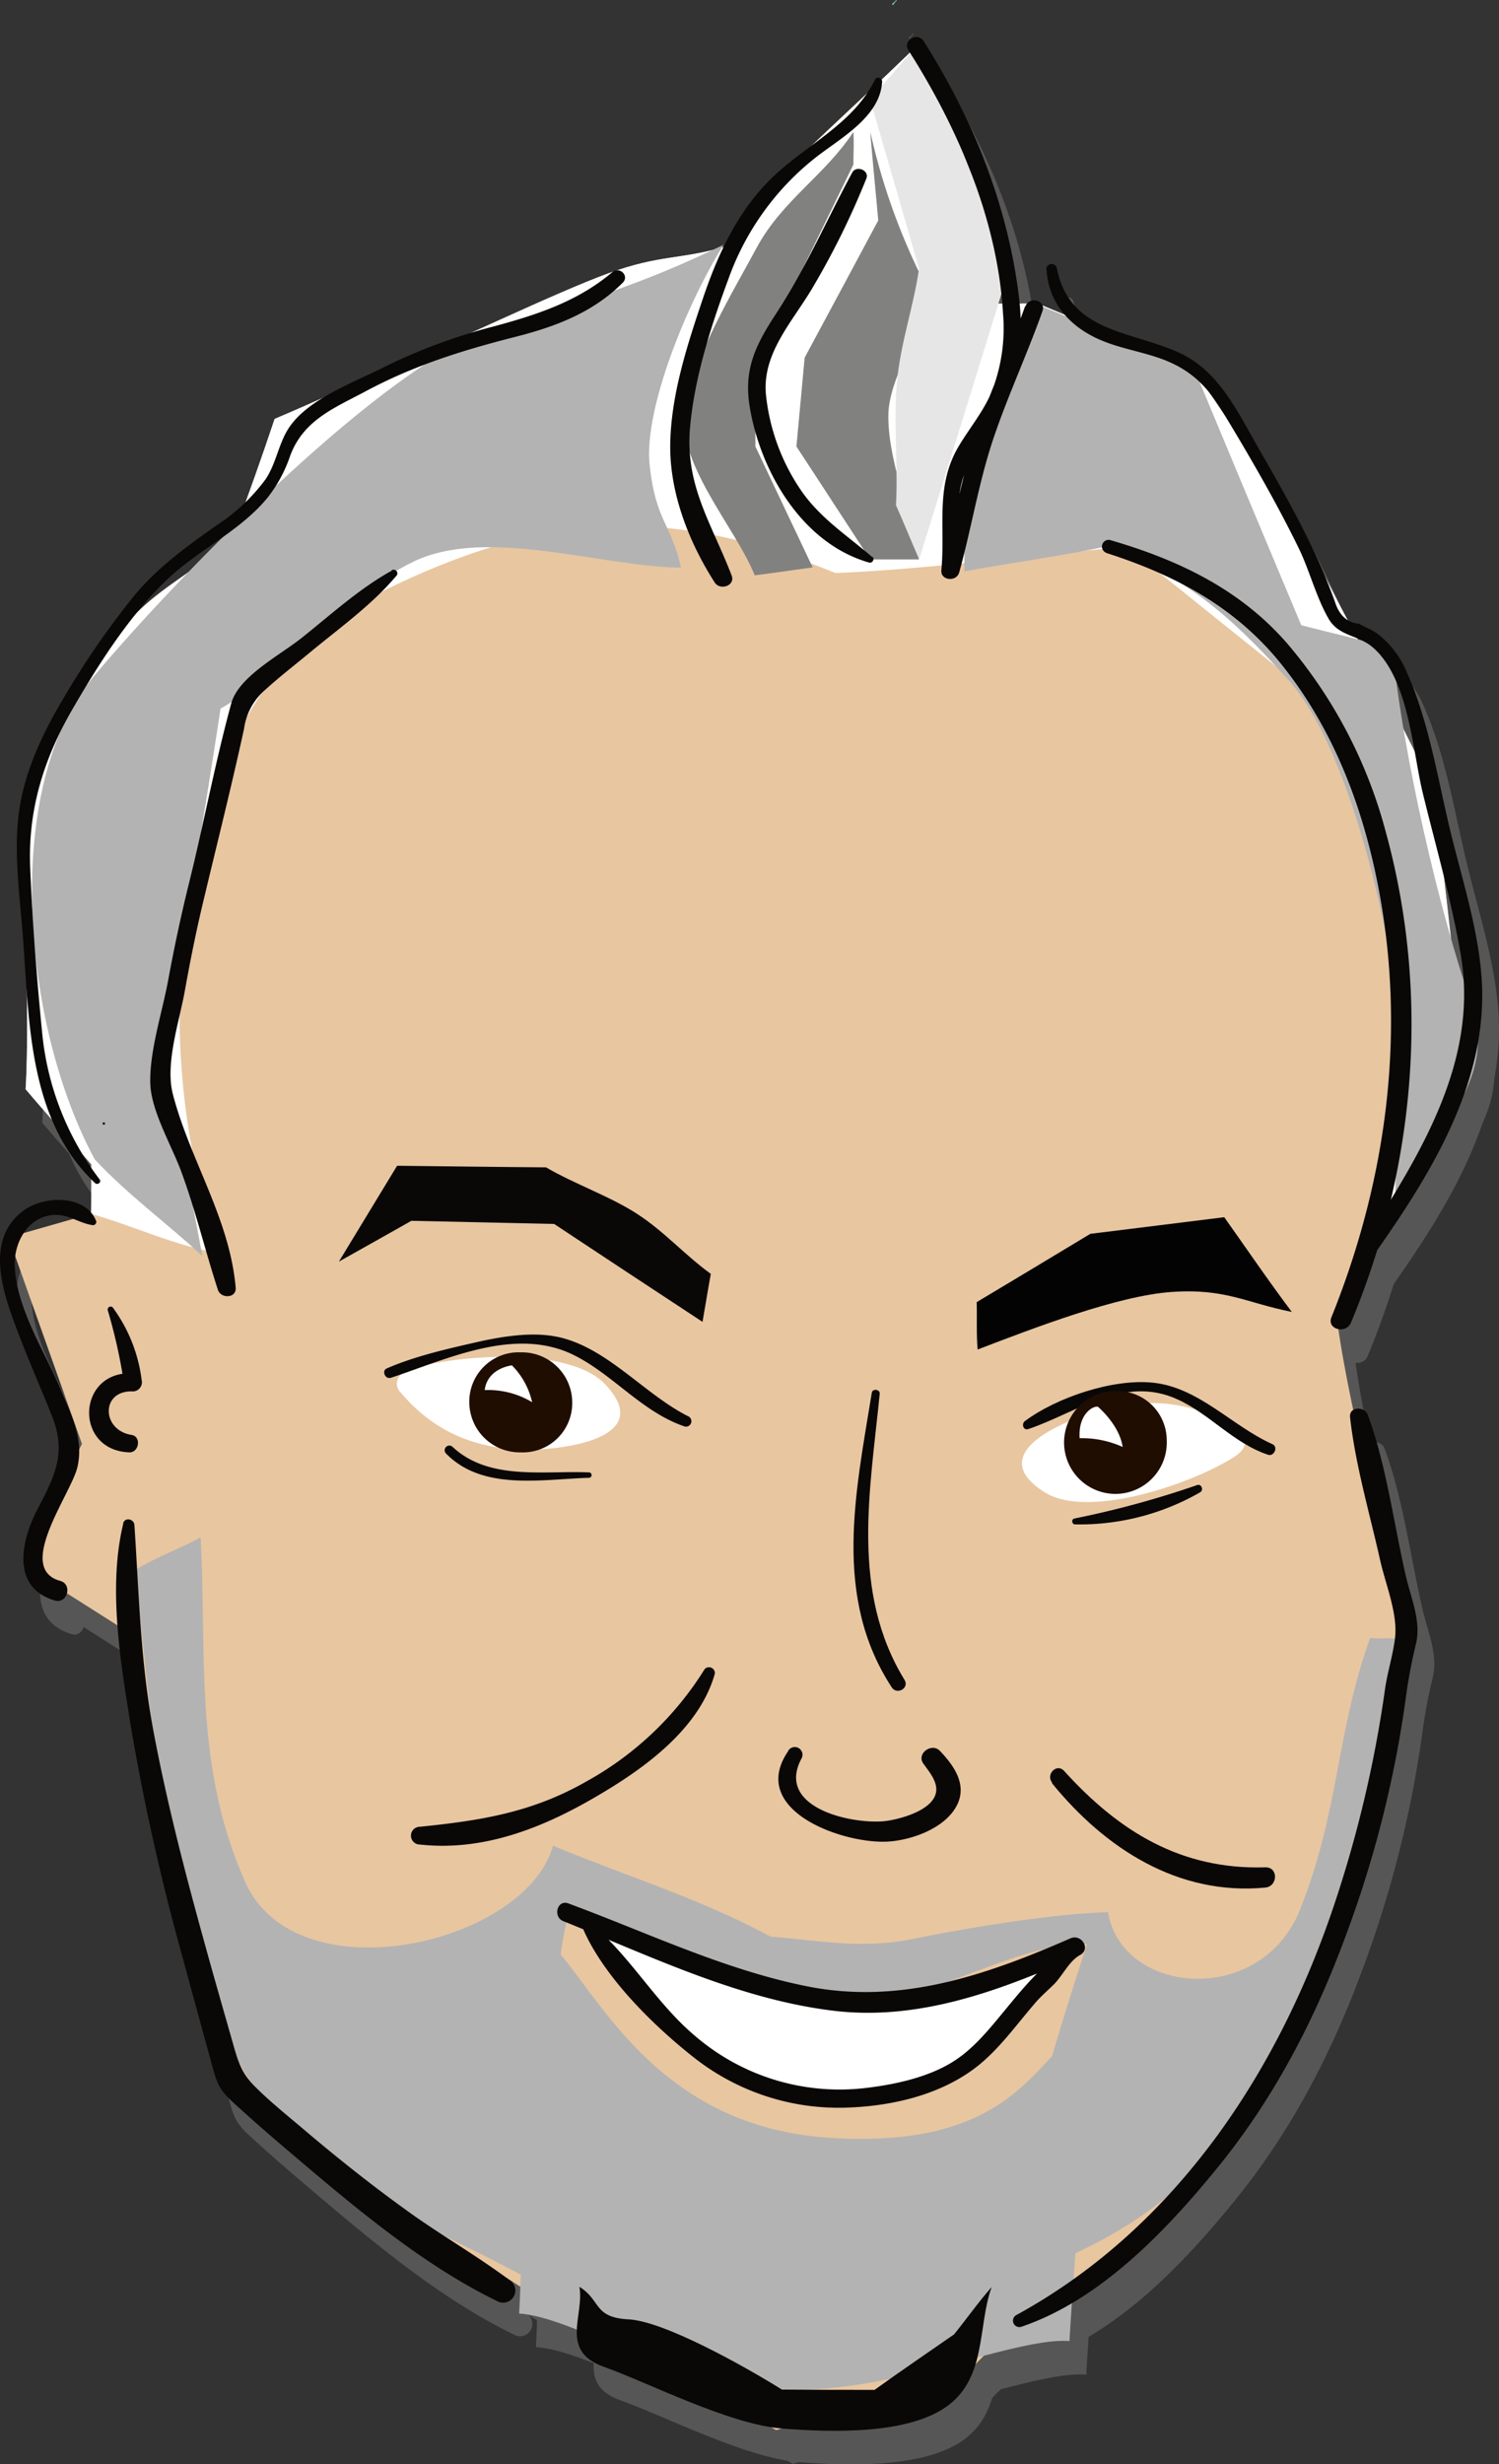 <svg xmlns="http://www.w3.org/2000/svg" viewBox="0 0 253.36 416.27"><rect x="0" y="0" width="253.36" height="416.27" fill="#333333" stroke="none"/><defs><style>.cls-1{isolation:isolate;}.cls-2{mix-blend-mode:multiply;}.cls-3{fill:#575656;}.cls-4{fill:#e8c6a0;}.cls-5{fill:#fff;}.cls-6{fill:#b3b3b3;}.cls-7{fill:#818180;}.cls-8{fill:#e7e6e6;}.cls-9{fill:#8ccecf;}.cls-10{fill:#0a0707;}.cls-11{fill:#200d01;}.cls-12{fill:#030304;}</style></defs><title>Element 10</title><g class="cls-1"><g id="Ebene_2" data-name="Ebene 2"><g id="Rafa"><g class="cls-2"><path class="cls-3" d="M18.27,202.6q0,4.16,0,8.33l-14,4q6.23,17.44,12.41,34.88c-3.33,6.9-6.56,13.86-9.85,20.77C9.51,272.26,11,273.09,14,275s7.63,4.86,10.92,6.91c5.76,26.56,10.82,52.26,17.77,79,18.56,12,48.34,31.64,64.1,41.58s14.63,6.34,27.22,13.95c9.35-2.86,19.89-4.75,29.71-7.05,3.71-3.92,6.89-6.84,10.91-11.4,23.88-10.26,47.1-40.74,53.47-61.5S240.88,300,239,282.36s-7.67-35.42-10.1-53.39c7.12-14.11,14.5-28.28,21.73-42.4-1.82-15.83-3.6-31.54-5.41-47.44-4.44-8.38-9.48-19-13.72-26.88S225.59,100.48,221,92.89s-11.34-16.72-16.47-24.72l-19-7.94c-4.39-1.85-3.93-1.63-7.41-3.09-2,.09-4.42,0-6.59.06-4.31-14.8-8.35-29.8-12.81-44.48-6.72,6.73-18.62,17.37-24.14,23.15s-4.84,6.9-9,11.64c-7.59,2.29-11.12,1.34-20,4.59S78.36,64.21,69.42,67.92s-12.36,5.45-20.17,8.74c-2.1,6.32-4.5,13-6.78,19.23-6.22,7-13.54,9-19.53,17S9.16,129.52,7.76,142.24s.25,33.49-.6,47.66C11,194.39,14.55,198.32,18.27,202.6Z" transform="translate(0 -0.24)"/><path class="cls-3" d="M72.73,237c-1.58.46-2.7,1.12-2.81,2.58a2.15,2.15,0,0,0,.67,1.58c5.31,6.25,11.86,9.25,20.17,9.6,5.81.25,23.53-1.47,14.27-11.11C99.17,233.56,81.19,234.6,72.73,237Z" transform="translate(0 -0.24)"/><path class="cls-3" d="M211.15,252.2c1.4-.86,2.34-1.79,2.08-3.24a2.07,2.07,0,0,0-1-1.34c-6.72-4.58-13.85-5.71-21.9-3.86-5.62,1.29-22.22,7.19-10.88,14.25C186.58,262.47,203.67,256.83,211.15,252.2Z" transform="translate(0 -0.24)"/><path class="cls-3" d="M18.27,202.6c0,2.78,0,5.54-.05,8.34,7.52,2.13,13.79,5.32,22.1,6.78-13.69-34.18-8.55-93,22.62-109.6s53-16.91,81.1-5.41c15.52-.64,33-3,49.25-4.44,10.94,8.73,21.72,17.49,32.76,26.18,4.85,11.75,11.69,23.39,13.63,36.23s-.29,31.48-2.36,42.83-6.07,15.6-8.48,25.59c7.21-14.4,14.52-28.33,21.77-42.54-1.82-15.81-3.6-31.53-5.41-47.43-4.44-8.38-9.48-19-13.72-26.88S225.59,100.48,221,92.89s-11.34-16.72-16.47-24.72l-19-7.94c-4.39-1.85-3.93-1.63-7.41-3.09-2,.09-4.42,0-6.59.06-4.31-14.8-8.35-29.8-12.81-44.48-6.72,6.73-18.62,17.37-24.14,23.15s-4.84,6.9-9,11.64c-7.59,2.29-11.12,1.34-20,4.59S78.36,64.21,69.42,67.92s-12.36,5.45-20.17,8.74c-2.1,6.32-4.5,13-6.78,19.23-6.22,7-13.54,9-19.53,17S9.16,129.52,7.76,142.24s.25,33.49-.6,47.66C11,194.39,14.55,198.33,18.27,202.6Z" transform="translate(0 -0.24)"/><path class="cls-3" d="M234.42,282.57c-5.72,15.91-5.21,29.16-11.81,45.8s-30.12,14.6-32.5.55c-9.61.27-24,2.7-32.87,4.5s-15.72.28-24.16-.37c-12-6.48-24.18-10.13-36.77-15.36-4.62,16.63-43.38,25.69-52.06,6.05s-6.42-38-7.51-58.16c-3.49,2-7.41,3.25-11.1,5.59,3,26.26,5.28,63.21,18.68,85,12.2,19.87,29.07,24.42,46.54,34-.12,3.18-.22,5.5-.28,6.55,9.26.55,25.69,12,44.42,12.82,18.57.84,39.44-8.9,48.61-8.17.08-2.18.5-7.9,1-14.85,9.32-4.34,16.9-9.64,26.42-19.88,18.55-19.95,25.55-56,28.3-83.8C237.93,282.42,235.83,282.84,234.42,282.57ZM143.18,367c-27.6-1.74-37.89-21.77-45.56-31a47.71,47.71,0,0,1,1.35-7c14.64,3.47,29.51,12.27,43.74,14.87s30-9.85,43.88-9.67c-1.87,5.62-3.91,12.12-5.94,18.94C174.75,359.56,167.29,368.56,143.18,367Z" transform="translate(0 -0.24)"/><path class="cls-3" d="M37.05,218.09c-6-5.58-12.49-10.24-18.2-16.34-12.38-22.9-15.74-63.08-.21-81.56S68,67.58,85.37,61.94s24.85-7.54,39.75-14.67C119,57,111.64,74.91,112.64,84.42s3.68,10,5.29,17.37c-13.38-.11-32.84-7-45.22-1s-20.7,18-32.59,24.82c-3,19.74-6.36,39-9.48,58.59" transform="translate(0 -0.24)"/><path class="cls-3" d="M178.27,57.39q-6.22,15-12.46,30c0,5,0,10,0,15,8.25-1.5,16.75-2.63,24.84-4.38,12.94,6.35,18.72,10.32,29.92,22.72s18.81,48.29,18.95,63.43-1,14.22-.94,26.49c3.54-11.87,18.11-20.46,12.86-35.36s-11.59-41.88-13.3-59.8c-5.38-1.61-10.26-2.64-15.44-4q-9.09-21.65-18.11-43.34Q191.42,62.78,178.27,57.39Z" transform="translate(0 -0.24)"/><path class="cls-3" d="M130.39,103.09c-3.27-8.19-13.54-19.2-11.75-28.46s7.89-19.13,12.13-27,11.56-12.23,16.3-19.48c.12,1.95,0,3.65.06,5.51L130.51,67.7q0,6.81,0,13.62,4.86,10.22,9.7,20.44C136.9,102.19,133.86,102.71,130.39,103.09Z" transform="translate(0 -0.24)"/><path class="cls-3" d="M149.92,28.15c.4,5.05.91,10,1.36,15q-6.22,11.58-12.47,23.16l-1.38,15q6.23,9.54,12.46,19.08c2.74,0,5.59,0,8.26,0-1.36-7.8-5.28-16.62-5.19-24.4s8.52-17,5-24.52A108.29,108.29,0,0,1,149.92,28.15Z" transform="translate(0 -0.24)"/><path class="cls-3" d="M158.19,13.17q7.6,19.06,15.23,38.11-7.6,24.57-15.22,49.12c-1.32-3.05-2.57-6.07-3.92-9.15.36-6.82-.47-14.33.18-21s2.78-12.46,3.71-18.95c-2.71-9.51-5.53-19.07-8.27-28.6Q154,18,158.19,13.17Z" transform="translate(0 -0.24)"/><path class="cls-3" d="M154.31,6.1a.1.1,0,0,0,0-.19.1.1,0,1,0,0,.19Z" transform="translate(0 -0.24)"/><path class="cls-3" d="M154.27,6a6.76,6.76,0,0,1-.62.58c-.12.1.08.3.18.14a8.11,8.11,0,0,1,.51-.65,0,0,0,0,0-.07-.07Z" transform="translate(0 -0.24)"/><path class="cls-3" d="M150.71,19.4c-3.81,7.7-12,11.06-17.86,17-5.46,5.5-8.72,12.58-11.17,19.83-2.71,8-5.53,16.63-5.57,25.16,0,8.06,3.23,16.21,7.54,22.93.9,1.4,3.51.52,2.85-1.2-3.38-8.8-8-15.33-7-25.31.78-8.3,3.54-16.9,6.44-24.7A45.44,45.44,0,0,1,140.51,32.7c4.18-3.33,11.12-6.93,11.42-13a.66.66,0,0,0-1.22-.33Z" transform="translate(0 -0.24)"/><path class="cls-3" d="M176.08,57.7c-2.55,7.18-5.79,14.1-8.23,21.33-2.52,7.47-3.75,15.27-5.86,22.85l2.95.4c.44-5-.87-10.27.53-15.13,1.17-4.08,4.14-7.16,6.21-10.76,3.7-6.45,4.24-13.87,3.28-21.12-2-15.21-7.83-29.48-16-42.38-1-1.62-3.63-.12-2.59,1.52,8.39,13.18,15.07,28.68,16,44.48a29.61,29.61,0,0,1-1.93,13.25c-1.39,3.31-3.66,6-5.5,9.06-4.11,6.81-2.3,13.57-3,21.08-.16,1.72,2.5,2,2.94.4,2.11-7.58,3.32-15.39,5.86-22.86,2.45-7.21,5.68-14.14,8.23-21.33.65-1.82-2.25-2.6-2.89-.79Z" transform="translate(0 -0.24)"/><path class="cls-3" d="M150.3,100c-4.39-3.78-9-6.68-12.27-11.59A35,35,0,0,1,132.3,72.7c-.73-7.24,4.76-12.68,8.14-18.6a135.87,135.87,0,0,0,8.83-18c.54-1.39-1.7-2.3-2.4-1-4.27,7.9-7.82,16.09-12.75,23.64-3.5,5.35-5.65,9.48-4.55,16,1.83,10.91,8.85,23,20.17,26.23.52.15,1-.57.56-1Z" transform="translate(0 -0.24)"/><path class="cls-3" d="M189.81,99.32c11.63,3.73,21.79,9.1,29.55,18.76s12.57,21,15.39,32.92c6.17,26.1,3.06,52.7-6.9,77.42-.82,2.05,2.47,2.91,3.3.91,10.93-26.19,13.45-55.37,5.91-82.82a80.91,80.91,0,0,0-16.61-31.81c-8-9.23-18.5-14.21-30-17.55a1.13,1.13,0,0,0-.6,2.17Z" transform="translate(0 -0.24)"/><path class="cls-3" d="M69,102.33c-5.42,3-10.18,7.34-15,11.19-3.69,3-10.81,6.59-12.08,11.2-2.74,9.95-4.63,20.22-7.12,30.24q-2.06,8.26-3.57,16.65c-1,5.38-3.16,11.87-3,17.33.15,4.72,3.63,10.5,5.27,15,2.41,6.54,4,13.26,6.16,19.85.51,1.56,3.21,1.41,3-.41-1.08-11.62-7.85-21.59-10.69-32.67-1.32-5.12,1.12-12.28,2.05-17.43s2-10.49,3.25-15.68c2.27-9.51,4.66-19,6.74-28.54a10.59,10.59,0,0,1,3.66-6.65c2.4-2.18,5-4.18,7.5-6.25,4.93-4.08,10.35-7.94,14.51-12.84a.61.61,0,0,0-.74-1Z" transform="translate(0 -0.24)"/><path class="cls-3" d="M20.38,195.9a.2.2,0,0,0,0-.4.2.2,0,0,0,0,.4Z" transform="translate(0 -0.24)"/><path class="cls-3" d="M19.72,205.21a48.59,48.59,0,0,1-9.78-25c-.9-9.13-1.62-18.36-2-27.54-.44-10,2.36-18.84,7.41-27.42,4.43-7.53,9.48-15.45,15.84-21.49,5.27-5,12.3-8.11,16.94-13.8a24.05,24.05,0,0,0,3.79-7.05c2.24-6,7.36-8,12.66-10.84,8.16-4.34,16.38-6.94,25.29-9.2,6.84-1.73,13.2-4.1,18.27-9.18,1.15-1.16-.56-2.8-1.78-1.77-5.92,5-12.82,7.22-20.18,9.2a96.28,96.28,0,0,0-18.74,7c-4.94,2.51-12.2,5.13-15.54,9.81-1.94,2.72-2.27,6.23-4.16,9a31.63,31.63,0,0,1-8.3,7.76c-5.07,3.58-9.82,7-13.84,11.8A136.56,136.56,0,0,0,13.88,123.4c-3.35,5.54-6.3,11.54-7.52,17.94-1.38,7.28-.21,15.11.36,22.43,1.13,14.68.86,31.22,12.23,42,.39.36,1.12-.13.77-.6Z" transform="translate(0 -0.24)"/><path class="cls-3" d="M179.71,51.4c.32,5.28,3.44,9.13,8.08,11.46,3.3,1.65,7,2.22,10.44,3.35,5.35,1.74,8.39,4.5,11.27,9.26,4.52,7.49,9,15.16,12.82,23,1.87,3.84,3,8.26,5.06,11.94,1.77,3.06,5,2.67,7.59,4.95,6,5.34,6.58,17.28,8.35,24.53,2.19,9,4.83,18.09,6.41,27.25,3.15,18.4-7.38,34.58-16.81,49.35-.9,1.41,1.27,2.62,2.2,1.29,9.4-13.35,19-28.68,18.19-45.73-.42-8.55-3.25-17.22-5.27-25.5-2.16-8.82-3.66-18.67-7.39-27a15.93,15.93,0,0,0-5.09-6.66c-.95-.68-2-1-3-1.61q-3-.27-4.08-3.69c-.41-1.14-.85-2.26-1.31-3.38-3.18-7.87-7.36-15.2-11.6-22.54-3.69-6.4-6.75-13.31-13.9-16.39-8.27-3.57-18.16-3.4-20.23-14.16a.91.91,0,0,0-1.77.24Z" transform="translate(0 -0.24)"/><path class="cls-3" d="M136.09,301.68c-7.06,10.11,9.48,15.85,17,15.31,4-.29,9.47-2.26,11.46-6.07,1.84-3.51-.46-6.76-2.85-9.25-1.37-1.42-4,.47-2.79,2.15s2.82,3.56,1.93,5.55c-1.11,2.48-5.64,3.76-8,4.11-5.38.8-19.06-2-14.53-10.49a1.3,1.3,0,0,0-2.24-1.31Z" transform="translate(0 -0.24)"/><path class="cls-3" d="M180.62,307.1c9,11.06,21.34,19.06,36.07,17.66,2.15-.2,2.24-3.49,0-3.42-14.2.43-24.69-6-34-16.28-1.28-1.39-3.19.63-2,2Z" transform="translate(0 -0.24)"/><path class="cls-3" d="M175.52,398.93c13.38-4.57,24.51-16.29,33.21-27,9.46-11.63,16.3-24.77,21.48-38.8a187.64,187.64,0,0,0,10.22-40.35c.41-3.12,1-6.18,1.75-9.25.88-3.79-.87-7.68-1.74-11.42-2.07-9-3.25-18.56-6.42-27.19-.55-1.5-3.22-1.44-3,.41.9,8.08,3.3,16.19,5.08,24.13.89,4,3,9,2.52,13.09-.34,2.88-1.29,5.77-1.7,8.66a203.2,203.2,0,0,1-8.77,37c-9.56,28.21-26.85,54.11-53.45,68.71-1.05.58-.34,2.37.83,2Z" transform="translate(0 -0.24)"/><path class="cls-3" d="M121.93,287.86a54.55,54.55,0,0,1-19.8,18.87c-9.25,5.33-17.91,6.7-28.33,7.76a1.5,1.5,0,0,0,0,3c11,1.2,21.24-3,30.48-8.5,7.8-4.61,16.82-11.22,19.38-20.4a1,1,0,0,0-1.73-.73Z" transform="translate(0 -0.24)"/><path class="cls-3" d="M19.1,212.2c-1.76-4.54-8.79-4.32-12.18-1.87-6.83,4.93-3.56,14-1.17,20.33,1.86,4.92,4,9.72,5.93,14.62,2.43,6.18.36,10.06-2.52,15.59-2.8,5.37-4.48,13.19,2.93,15.4,2.12.63,3.05-2.74.91-3.32-7.67-2.11,1.87-14.72,2.91-19.19C17,249,15,245,13.11,240.65c-2.71-6.38-7.58-13.89-7.79-21-.12-4.07,2.42-8.42,6.86-8.51,2.36,0,4.12,1.45,6.37,1.74a.57.57,0,0,0,.55-.71Z" transform="translate(0 -0.24)"/><path class="cls-3" d="M21.06,227.26a93.39,93.39,0,0,1,2.78,12.57l1.47-1.93c-9.46-.54-10.07,13-.63,13.34,1.65.07,2.09-2.68.4-2.94-5.13-.81-5.24-7.61.23-7.35A1.55,1.55,0,0,0,26.78,239,26.2,26.2,0,0,0,22,226.87c-.32-.44-1.09-.19-.92.39Z" transform="translate(0 -0.24)"/><path class="cls-3" d="M23.68,263.26C21,274.13,23.25,286.88,25,297.75a388.55,388.55,0,0,0,8.82,39.3c1.54,5.73,3.13,11.45,4.7,17.17.91,3.32,1.12,4.46,3.66,6.78q4.36,4,8.88,7.82c10.9,9.25,22.88,19.52,35.81,25.78A2.06,2.06,0,0,0,88.94,391c-5.56-4.17-11.68-7.64-17.33-11.73-6-4.32-11.76-8.9-17.38-13.67-2.76-2.34-5.64-4.65-8.21-7.21-2.38-2.37-2.9-4.23-3.81-7.42-1.57-5.53-3.16-11.06-4.7-16.6-3.29-11.91-6.42-23.91-8.71-36.07-2.2-11.68-2.44-23-3.21-34.82-.07-1-1.64-1.38-1.91-.26Z" transform="translate(0 -0.24)"/><path class="cls-3" d="M102.29,331.64c7.12,9.37,16.51,21.48,27.44,25.87s21,3.53,31.93-.45c8.06-2.95,14-14,18.13-17.05,1.94-1.4,2.65-4.55,4.78-5.27-13.27,5.9-27.07,11.3-42.27,8.94s-29.52-9.28-43.82-14.76" transform="translate(0 -0.24)"/><path class="cls-3" d="M101.53,332.08c3.61,7.94,11.62,15.86,18.35,21.2a39.55,39.55,0,0,0,25.82,8.66c8.48-.25,17.64-2.47,23.94-8.38,3-2.78,5.36-6.05,8-9.11,1-1.21,2.17-2.2,3.29-3.3,1.52-1.5,2.6-3.95,4.46-5s.23-3.64-1.64-2.81c-14.26,6.25-28.77,11.23-44.5,8.1-14-2.79-27-9.07-40.35-14-1.91-.71-2.68,2.29-.83,3,14.77,5.92,29.62,13.18,45.6,15.12,14.69,1.78,28.55-3.53,41.72-9.4l-1.64-2.81c-2.44,1.39-3.76,4.06-5.71,6s-3.86,4.32-5.72,6.57c-2.4,2.91-4.93,6-8.12,8.07-4.31,2.81-10.16,4.06-15.19,4.64a37.43,37.43,0,0,1-28.82-8.92c-6.52-5.52-10.81-13.32-17.28-18.7a.88.88,0,0,0-1.38,1.06Z" transform="translate(0 -0.24)"/><path class="cls-3" d="M150.18,241.17c-2.74,16.93-6.62,34.48,3.39,49.78.87,1.33,3,.12,2.15-1.26-9.13-14.9-5.82-31.94-4.19-48.34.07-.76-1.22-.94-1.35-.18Z" transform="translate(0 -0.24)"/><path class="cls-3" d="M68.8,238.67c9.57-3.15,21.24-8.87,31.24-3.73,6.55,3.36,11.38,9.53,18.49,11.94a.92.92,0,0,0,.71-1.67c-7.7-3.8-14.25-12.24-23-13.62-4.08-.65-8.71.11-12.72,1-5.07,1.16-10.6,2.4-15.36,4.48-.89.39-.26,1.87.66,1.57Z" transform="translate(0 -0.24)"/><path class="cls-3" d="M78.17,251.38c6.19,6.41,16.13,4.4,24.26,4.16a.46.46,0,0,0,0-.91c-7.77-.33-17,1.44-23.15-4.36a.79.79,0,0,0-1.11,1.11Z" transform="translate(0 -0.24)"/><path class="cls-3" d="M176.63,247.31c8.2-2.76,16.14-9.19,25.27-5,5.5,2.52,9.43,7.4,15.27,9.34,1,.34,1.76-1.32.75-1.78-6.83-3.06-12.43-9.56-20.15-10.39-6.77-.73-16.28,2.45-21.71,6.48-.61.46-.29,1.64.57,1.35Z" transform="translate(0 -0.24)"/><path class="cls-3" d="M184.56,263.41A40.94,40.94,0,0,0,205.69,258c.64-.37.21-1.48-.52-1.22a161.88,161.88,0,0,1-20.75,5.65c-.57.12-.42,1,.14,1Z" transform="translate(0 -0.24)"/><path class="cls-3" d="M200,249.16a8.68,8.68,0,1,1-8.76-8.26A8.32,8.32,0,0,1,200,249.16Z" transform="translate(0 -0.24)"/><path class="cls-3" d="M100.76,392.2c.88,4.8-3.41,10.82,4.08,13.49s21.22,9.73,30.09,10.44,21.62,1,28.15-3.9,5-13.53,7.37-20c-2.29,2.6-4.23,5.36-6.37,8-4.48,3.1-9,6.18-13.42,9.37-5.26,0-10.21,0-15.66-.05-6.26-3.91-19.9-11.55-25.91-11.86S104.46,394.47,100.76,392.2Z" transform="translate(0 -0.24)"/><path class="cls-3" d="M99.55,242.87a8.32,8.32,0,0,1-8.7,8.37,8.51,8.51,0,0,1-8.69-8.54,8.31,8.31,0,0,1,8.71-8.35A8.49,8.49,0,0,1,99.55,242.87Z" transform="translate(0 -0.24)"/><path class="cls-3" d="M121.58,229.2c.47-2.71.9-5.38,1.4-8.11-4.41-3.18-7.83-7.14-12.47-10.14s-10.51-5-15.38-7.85c-8.43-.06-16.78-.18-25.17-.27q-4.9,8.1-9.84,16.19l12.24-6.89,24.13.53Q109,221,121.58,229.2Z" transform="translate(0 -0.24)"/><path class="cls-3" d="M168.07,233.87c-.23-2.59-.09-5.32-.15-8q9.62-5.76,19.2-11.54c7.55-.92,15.09-1.88,22.63-2.81,3.8,5.33,7.44,10.7,11.42,15.95-7.77-1.55-11.18-4-20.32-3.37S177.55,230.24,168.07,233.87Z" transform="translate(0 -0.24)"/><path class="cls-3" d="M84.75,240.72c.5-3.76,4.61-4.17,4.61-4.17a12.8,12.8,0,0,1,3.42,6.22A14.5,14.5,0,0,0,84.75,240.72Z" transform="translate(0 -0.24)"/><path class="cls-3" d="M185.31,248.85c-.29-4.55,2.88-5.72,3.19-5.22,0,0,3.54,3,4.08,6.7A16.8,16.8,0,0,0,185.31,248.85Z" transform="translate(0 -0.24)"/></g><path class="cls-4" d="M15.44,196.93c0,2.77,0,5.56,0,8.33l-14,4q6.21,17.43,12.41,34.87C10.48,251,7.26,258,4,264.91c2.71,1.68,4.16,2.51,7.17,4.39s7.64,4.86,10.93,6.91c5.75,26.56,10.81,52.26,17.77,79,18.55,12,48.33,31.64,64.1,41.58s14.63,6.34,27.22,13.95c9.34-2.86,19.88-4.75,29.71-7.05,3.7-3.92,6.88-6.84,10.9-11.4,23.89-10.26,47.1-40.74,53.48-61.5s12.8-36.46,10.91-54.12S228.47,241.27,226,223.3c7.13-14.11,14.51-28.28,21.74-42.4-1.82-15.83-3.6-31.54-5.42-47.44-4.44-8.38-9.48-19.05-13.72-26.88s-5.89-11.77-10.45-19.36S206.86,70.5,201.72,62.5l-19-7.94c-4.4-1.85-3.94-1.63-7.41-3.09-2,.09-4.43,0-6.6.06-4.31-14.8-8.34-29.8-12.81-44.48-6.71,6.73-18.61,17.37-24.13,23.15s-4.85,6.9-9,11.64c-7.58,2.29-11.11,1.34-20,4.59S75.52,58.54,66.58,62.25,54.23,67.7,46.42,71c-2.1,6.32-4.5,13-6.79,19.23-6.21,7-13.54,9-19.53,17S6.33,123.85,4.92,136.57s.26,33.5-.59,47.66C8.13,188.73,11.72,192.66,15.44,196.93Z" transform="translate(0 -0.24)"/><path class="cls-5" d="M69.9,231.34c-1.58.46-2.71,1.12-2.82,2.58a2.15,2.15,0,0,0,.67,1.58c5.32,6.25,11.86,9.25,20.18,9.6,5.81.25,23.53-1.47,14.27-11.11C96.34,227.89,78.36,228.93,69.9,231.34Z" transform="translate(0 -0.24)"/><path class="cls-5" d="M208.31,246.53c1.4-.86,2.35-1.79,2.08-3.24a2.09,2.09,0,0,0-1-1.34c-6.72-4.58-13.86-5.71-21.9-3.86-5.62,1.3-22.22,7.19-10.88,14.25C183.75,256.8,200.83,251.16,208.31,246.53Z" transform="translate(0 -0.24)"/><path class="cls-5" d="M15.44,196.93c0,2.78,0,5.54-.06,8.35,7.52,2.13,13.8,5.31,22.11,6.77-13.7-34.18-8.55-93,22.62-109.59s53-16.92,81.1-5.42c15.51-.64,33-3,49.24-4.44,11,8.73,21.72,17.49,32.76,26.18,4.85,11.75,11.7,23.39,13.64,36.23s-.29,31.48-2.37,42.83-6.06,15.6-8.47,25.59c7.2-14.4,14.51-28.33,21.77-42.53-1.82-15.82-3.6-31.54-5.42-47.44-4.44-8.38-9.48-19.05-13.72-26.88s-5.89-11.77-10.45-19.36S206.86,70.5,201.72,62.5l-19-7.94c-4.4-1.85-3.94-1.63-7.41-3.09-2,.09-4.43,0-6.6.06-4.31-14.8-8.34-29.8-12.81-44.48-6.71,6.73-18.61,17.37-24.13,23.15s-4.85,6.9-9,11.64c-7.58,2.29-11.11,1.34-20,4.59S75.52,58.54,66.58,62.25,54.23,67.7,46.42,71c-2.1,6.32-4.5,13-6.79,19.23-6.21,7-13.54,9-19.53,17S6.33,123.85,4.92,136.57s.26,33.5-.59,47.66C8.13,188.72,11.72,192.66,15.44,196.93Z" transform="translate(0 -0.24)"/><path class="cls-6" d="M231.59,276.9c-5.73,15.91-5.21,29.16-11.81,45.81s-30.13,14.59-32.51.54c-9.61.27-24,2.7-32.86,4.5s-15.73.28-24.17-.37c-12-6.48-24.17-10.13-36.77-15.36-4.62,16.64-43.38,25.69-52.06,6.05s-6.42-38-7.5-58.16c-3.49,2-7.42,3.25-11.1,5.59,3,26.26,5.28,63.21,18.67,85,12.21,19.87,29.08,24.42,46.54,34-.11,3.18-.21,5.5-.28,6.55,9.26.55,25.69,12,44.42,12.82,18.57.84,39.44-8.9,48.61-8.17.09-2.18.51-7.9,1-14.85,9.32-4.34,16.89-9.64,26.42-19.88,18.55-19.94,25.54-56,28.3-83.8C235.1,276.75,233,277.18,231.59,276.9Zm-91.25,84.47c-27.6-1.74-37.89-21.77-45.56-30.95a46.36,46.36,0,0,1,1.36-7c14.64,3.47,29.51,12.27,43.73,14.88s30.06-9.86,43.88-9.68c-1.86,5.62-3.9,12.12-5.94,18.94C171.92,353.89,164.46,362.89,140.34,361.37Z" transform="translate(0 -0.24)"/><path class="cls-6" d="M34.21,212.42c-6-5.58-12.49-10.23-18.2-16.34C3.64,173.18.28,133,15.81,114.53S65.18,61.91,82.53,56.27s24.86-7.54,39.76-14.67c-6.09,9.74-13.49,27.65-12.49,37.15s3.68,10,5.3,17.37c-13.38-.11-32.84-7-45.23-1s-20.69,18-32.59,24.82c-3,19.74-6.35,39-9.47,58.59" transform="translate(0 -0.24)"/><path class="cls-6" d="M175.43,51.72,163,81.75c0,5,0,10,0,15,8.25-1.5,16.76-2.63,24.84-4.38,13,6.35,18.73,10.32,29.92,22.72s18.81,48.29,19,63.43-1,14.22-.95,26.49c3.55-11.87,18.11-20.46,12.86-35.36s-11.59-41.88-13.29-59.8c-5.39-1.61-10.26-2.64-15.44-4q-9.09-21.63-18.12-43.34Q188.59,57.11,175.43,51.72Z" transform="translate(0 -0.24)"/><path class="cls-7" d="M127.56,97.42C124.29,89.23,114,78.22,115.81,69s7.88-19.13,12.13-27,11.56-12.23,16.3-19.48c.12,1.95,0,3.65,0,5.51Q136,45,127.67,62V75.65q4.85,10.21,9.69,20.44C134.06,96.52,131,97,127.56,97.42Z" transform="translate(0 -0.24)"/><path class="cls-7" d="M147.09,22.48c.4,5.05.91,10,1.35,15Q142.23,49.08,136,60.66q-.69,7.5-1.39,15,6.24,9.54,12.46,19.08c2.74,0,5.6,0,8.27,0-1.37-7.8-5.28-16.62-5.19-24.4s8.51-17,5-24.52A108.29,108.29,0,0,1,147.09,22.48Z" transform="translate(0 -0.24)"/><path class="cls-8" d="M155.36,7.5Q163,26.57,170.58,45.61,163,70.18,155.36,94.73c-1.31-3-2.56-6.07-3.92-9.15.37-6.82-.47-14.33.18-21s2.78-12.46,3.71-18.95c-2.71-9.51-5.52-19.07-8.27-28.59Z" transform="translate(0 -0.24)"/><path class="cls-9" d="M151.47.43a.1.1,0,0,0,0-.19.1.1,0,0,0,0,.19Z" transform="translate(0 -0.24)"/><path class="cls-9" d="M151.44.3a8.36,8.36,0,0,1-.62.58c-.13.1.08.3.18.14a8,8,0,0,1,.5-.65s0-.11-.06-.07Z" transform="translate(0 -0.24)"/><path class="cls-10" d="M147.88,13.73c-3.82,7.7-11.95,11.06-17.86,17-5.46,5.5-8.73,12.58-11.18,19.83-2.7,8-5.53,16.63-5.56,25.16,0,8.06,3.22,16.21,7.53,22.93.91,1.4,3.52.52,2.85-1.2-3.38-8.8-8-15.33-7-25.31.78-8.3,3.53-16.89,6.43-24.7A45.6,45.6,0,0,1,137.67,27c4.18-3.33,11.12-6.93,11.43-13a.66.66,0,0,0-1.22-.33Z" transform="translate(0 -0.24)"/><path class="cls-10" d="M173.25,52c-2.55,7.18-5.8,14.1-8.24,21.33-2.52,7.47-3.74,15.27-5.86,22.85l2.95.4c.45-5-.86-10.27.53-15.13,1.17-4.08,4.14-7.16,6.21-10.76,3.7-6.45,4.25-13.87,3.28-21.12-2-15.21-7.82-29.48-16-42.37-1-1.63-3.63-.13-2.59,1.51,8.4,13.18,15.08,28.68,16,44.48a29.33,29.33,0,0,1-1.93,13.25c-1.38,3.31-3.65,6-5.49,9.06-4.11,6.81-2.3,13.57-3,21.08-.15,1.72,2.5,2,3,.4,2.11-7.58,3.32-15.39,5.86-22.86,2.45-7.21,5.68-14.14,8.23-21.33.64-1.82-2.25-2.6-2.89-.79Z" transform="translate(0 -0.24)"/><path class="cls-10" d="M147.46,94.37c-4.38-3.78-9-6.68-12.27-11.59A35,35,0,0,1,129.47,67c-.74-7.24,4.75-12.68,8.13-18.6a134.06,134.06,0,0,0,8.83-18c.55-1.39-1.7-2.3-2.39-1-4.27,7.9-7.82,16.09-12.75,23.64-3.5,5.35-5.66,9.48-4.56,16,1.83,10.91,8.85,23,20.17,26.23.53.15,1-.57.56-1Z" transform="translate(0 -0.24)"/><path class="cls-10" d="M187,93.65c11.62,3.73,21.78,9.1,29.55,18.76s12.56,21,15.39,32.92c6.17,26.1,3.06,52.7-6.9,77.42-.83,2.05,2.47,2.91,3.3.91,10.93-26.19,13.44-55.37,5.9-82.82A81,81,0,0,0,217.62,109c-8-9.23-18.5-14.21-30.05-17.55a1.13,1.13,0,0,0-.59,2.17Z" transform="translate(0 -0.24)"/><path class="cls-10" d="M66.17,96.66c-5.41,3-10.18,7.34-15,11.19-3.69,3-10.81,6.59-12.08,11.2-2.73,10-4.63,20.22-7.11,30.24-1.37,5.51-2.55,11.07-3.58,16.65-1,5.38-3.15,11.87-3,17.33.16,4.72,3.64,10.5,5.28,15,2.41,6.55,4,13.26,6.15,19.85.52,1.56,3.21,1.42,3-.41C38.81,206.05,32.05,196.08,29.2,185c-1.31-5.13,1.13-12.29,2.05-17.44s2-10.49,3.26-15.68c2.27-9.51,4.66-19,6.74-28.54a10.55,10.55,0,0,1,3.66-6.65c2.4-2.18,5-4.18,7.49-6.25,4.93-4.08,10.36-7.94,14.51-12.84a.61.61,0,0,0-.74-1Z" transform="translate(0 -0.24)"/><path class="cls-10" d="M17.55,190.23a.2.2,0,0,0,0-.4.2.2,0,0,0,0,.4Z" transform="translate(0 -0.24)"/><path class="cls-10" d="M16.89,199.54a48.5,48.5,0,0,1-9.78-25c-.9-9.14-1.62-18.37-2-27.55-.45-10.05,2.36-18.84,7.41-27.42C16.92,112,22,104.1,28.32,98.06c5.28-5,12.3-8.11,16.94-13.8a23.6,23.6,0,0,0,3.79-7.05c2.25-6,7.36-8,12.67-10.83C69.88,62,78.1,59.43,87,57.17c6.83-1.73,13.19-4.1,18.26-9.18,1.16-1.16-.55-2.8-1.77-1.77-5.92,5-12.83,7.22-20.18,9.2a95.67,95.67,0,0,0-18.74,7c-4.95,2.5-12.2,5.12-15.54,9.8-1.94,2.72-2.27,6.23-4.16,9A31.67,31.67,0,0,1,36.57,89c-5.06,3.58-9.82,7-13.83,11.8A137.83,137.83,0,0,0,11,117.74c-3.34,5.53-6.3,11.53-7.51,17.93-1.39,7.28-.21,15.11.35,22.43,1.14,14.68.86,31.22,12.24,42,.38.36,1.11-.13.77-.6Z" transform="translate(0 -0.24)"/><path class="cls-10" d="M176.88,45.73c.31,5.28,3.43,9.14,8.08,11.46,3.3,1.65,6.95,2.22,10.43,3.35,5.35,1.74,8.39,4.5,11.27,9.26,4.53,7.49,9,15.16,12.83,23,1.87,3.84,2.94,8.26,5.06,11.94,1.76,3.06,5,2.67,7.59,4.95,6,5.35,6.58,17.28,8.34,24.53,2.2,9,4.84,18.09,6.41,27.25,3.16,18.4-7.37,34.58-16.81,49.35-.89,1.41,1.28,2.62,2.21,1.29,9.4-13.35,19-28.68,18.19-45.73-.43-8.55-3.25-17.22-5.28-25.5-2.15-8.82-3.65-18.67-7.39-27a15.85,15.85,0,0,0-5.09-6.66c-.94-.68-2-1-3-1.61q-3-.27-4.08-3.69c-.41-1.13-.84-2.26-1.3-3.38-3.19-7.86-7.37-15.2-11.6-22.54-3.7-6.4-6.76-13.31-13.9-16.39-8.28-3.57-18.17-3.4-20.23-14.16a.91.91,0,0,0-1.77.24Z" transform="translate(0 -0.24)"/><path class="cls-10" d="M133.25,296c-7,10.11,9.49,15.85,17,15.31,4-.29,9.47-2.26,11.46-6.07,1.83-3.51-.47-6.76-2.86-9.25-1.36-1.42-4,.47-2.79,2.15s2.83,3.56,1.93,5.55c-1.11,2.48-5.63,3.76-8,4.12-5.38.79-19.06-2-14.53-10.5a1.3,1.3,0,0,0-2.25-1.31Z" transform="translate(0 -0.24)"/><path class="cls-10" d="M177.78,301.43c9,11.06,21.34,19.06,36.08,17.66,2.15-.2,2.23-3.49,0-3.42-14.2.43-24.69-6-34-16.28-1.27-1.39-3.18.63-2,2Z" transform="translate(0 -0.24)"/><path class="cls-10" d="M172.69,393.26c13.38-4.57,24.5-16.29,33.21-27,9.45-11.63,16.29-24.77,21.47-38.8a187.08,187.08,0,0,0,10.23-40.35c.41-3.12,1-6.18,1.74-9.25.89-3.79-.87-7.68-1.73-11.42-2.07-9-3.26-18.56-6.42-27.19-.55-1.5-3.22-1.44-3,.41.9,8.08,3.31,16.19,5.08,24.13.89,4,3,9,2.52,13.09-.33,2.88-1.28,5.77-1.69,8.66a204.05,204.05,0,0,1-8.78,37c-9.55,28.21-26.85,54.11-53.44,68.71a1.08,1.08,0,0,0,.83,2Z" transform="translate(0 -0.24)"/><path class="cls-10" d="M119.1,282.19a54.54,54.54,0,0,1-19.8,18.87c-9.26,5.33-17.92,6.7-28.34,7.76a1.5,1.5,0,0,0,0,3c11,1.21,21.25-3,30.48-8.5,7.81-4.61,16.83-11.22,19.39-20.4a1,1,0,0,0-1.73-.73Z" transform="translate(0 -0.24)"/><path class="cls-10" d="M16.26,206.53c-1.75-4.54-8.78-4.32-12.18-1.87-6.82,4.93-3.56,14-1.16,20.33,1.85,4.93,4,9.72,5.93,14.62,2.42,6.18.36,10.06-2.53,15.6-2.79,5.36-4.47,13.18,2.93,15.39,2.13.63,3.06-2.74.92-3.32-7.68-2.11,1.86-14.72,2.91-19.19,1.11-4.79-1-8.78-2.8-13.11-2.71-6.38-7.59-13.89-7.79-21-.12-4.08,2.42-8.42,6.86-8.52,2.35-.05,4.12,1.45,6.37,1.74a.57.57,0,0,0,.54-.71Z" transform="translate(0 -0.24)"/><path class="cls-10" d="M18.22,221.59A91.88,91.88,0,0,1,21,234.16l1.47-1.93c-9.45-.54-10.07,13-.62,13.34,1.65.07,2.09-2.68.39-2.94-5.13-.81-5.23-7.6.23-7.35a1.55,1.55,0,0,0,1.47-1.93,26.12,26.12,0,0,0-4.8-12.14.5.5,0,0,0-.92.38Z" transform="translate(0 -0.24)"/><path class="cls-10" d="M20.84,257.59c-2.65,10.87-.43,23.62,1.31,34.49A385.89,385.89,0,0,0,31,331.38c1.53,5.73,3.13,11.45,4.69,17.17.91,3.32,1.13,4.46,3.66,6.78q4.37,4,8.89,7.82C59.12,372.4,71.1,382.67,84,388.93a2.06,2.06,0,0,0,2.08-3.56c-5.57-4.17-11.69-7.64-17.33-11.73-6-4.32-11.76-8.9-17.38-13.67-2.76-2.34-5.65-4.65-8.21-7.2-2.39-2.38-2.9-4.24-3.81-7.43-1.58-5.53-3.17-11.06-4.7-16.6-3.3-11.91-6.43-23.91-8.71-36.06-2.2-11.69-2.44-23.06-3.22-34.83-.07-1.05-1.64-1.38-1.91-.26Z" transform="translate(0 -0.24)"/><path class="cls-5" d="M99.46,326c7.12,9.37,16.51,21.48,27.43,25.87s21,3.53,31.93-.45c8.07-2.95,14-14,18.13-17.05,2-1.4,2.65-4.54,4.79-5.26-13.27,5.9-27.07,11.29-42.28,8.94S110,328.73,95.65,323.25" transform="translate(0 -0.24)"/><path class="cls-10" d="M98.7,326.41c3.6,7.94,11.61,15.86,18.35,21.2a39.53,39.53,0,0,0,25.82,8.66c8.47-.25,17.63-2.47,23.93-8.38,3-2.78,5.36-6.05,8-9.11,1-1.21,2.17-2.2,3.29-3.3,1.52-1.5,2.61-4,4.47-5s.23-3.64-1.65-2.81c-14.26,6.25-28.76,11.24-44.49,8.1-14-2.79-27-9.07-40.35-14-1.91-.71-2.68,2.29-.84,3,14.78,5.92,29.63,13.18,45.61,15.12,14.68,1.78,28.55-3.53,41.72-9.4l-1.65-2.81c-2.44,1.39-3.75,4.06-5.7,6s-3.87,4.32-5.73,6.57c-2.4,2.91-4.93,6-8.12,8.07-4.3,2.81-10.15,4.06-15.19,4.64a37.46,37.46,0,0,1-28.82-8.92c-6.52-5.52-10.81-13.32-17.27-18.7a.88.88,0,0,0-1.38,1.06Z" transform="translate(0 -0.24)"/><path class="cls-10" d="M147.35,235.5c-2.74,16.93-6.63,34.48,3.38,49.78.88,1.33,3,.12,2.16-1.26-9.14-14.9-5.83-31.94-4.2-48.34.08-.76-1.22-.94-1.34-.18Z" transform="translate(0 -0.24)"/><path class="cls-10" d="M66,233c9.57-3.15,21.25-8.87,31.25-3.73,6.55,3.36,11.37,9.53,18.49,11.94a.92.92,0,0,0,.7-1.67c-7.7-3.8-14.24-12.24-23-13.62-4.08-.65-8.71.11-12.71,1-5.07,1.16-10.61,2.4-15.37,4.48-.89.39-.25,1.87.66,1.57Z" transform="translate(0 -0.24)"/><path class="cls-10" d="M75.33,245.71c6.2,6.41,16.14,4.4,24.27,4.16a.46.46,0,0,0,0-.91c-7.77-.33-17,1.44-23.16-4.36a.79.79,0,0,0-1.11,1.11Z" transform="translate(0 -0.24)"/><path class="cls-10" d="M173.8,241.64c8.2-2.76,16.13-9.19,25.26-5,5.5,2.52,9.44,7.4,15.27,9.34,1,.34,1.77-1.32.75-1.78-6.83-3.06-12.42-9.56-20.14-10.39-6.78-.73-16.28,2.45-21.71,6.48-.62.46-.29,1.64.57,1.35Z" transform="translate(0 -0.24)"/><path class="cls-10" d="M181.72,257.74a40.89,40.89,0,0,0,21.13-5.42c.64-.37.22-1.48-.51-1.22a160.26,160.26,0,0,1-20.75,5.65c-.57.12-.42,1,.13,1Z" transform="translate(0 -0.24)"/><path class="cls-11" d="M197.2,243.49a8.68,8.68,0,1,1-8.76-8.26A8.32,8.32,0,0,1,197.2,243.49Z" transform="translate(0 -0.24)"/><path class="cls-10" d="M97.93,386.53c.87,4.8-3.41,10.82,4.08,13.49s21.22,9.73,30.09,10.44,21.62,1,28.15-3.89,5-13.54,7.36-20c-2.29,2.6-4.22,5.36-6.36,8-4.48,3.11-9,6.18-13.43,9.37-5.25,0-10.21,0-15.66-.05-6.26-3.91-19.89-11.55-25.91-11.86S101.63,388.8,97.93,386.53Z" transform="translate(0 -0.24)"/><path class="cls-11" d="M96.72,237.2A8.33,8.33,0,0,1,88,245.57,8.51,8.51,0,0,1,79.32,237,8.33,8.33,0,0,1,88,228.68,8.5,8.5,0,0,1,96.72,237.2Z" transform="translate(0 -0.24)"/><path class="cls-10" d="M118.74,223.53c.48-2.71.9-5.38,1.4-8.11-4.41-3.18-7.83-7.14-12.47-10.14s-10.51-5-15.38-7.85c-8.43-.06-16.77-.18-25.17-.27q-4.91,8.1-9.84,16.19,6.13-3.43,12.25-6.89l24.13.53Q106.19,215.29,118.74,223.53Z" transform="translate(0 -0.24)"/><path class="cls-12" d="M165.24,228.2c-.23-2.59-.09-5.32-.16-8q9.63-5.76,19.21-11.54c7.54-.92,15.09-1.88,22.63-2.81,3.79,5.33,7.43,10.7,11.42,16-7.77-1.55-11.19-4-20.32-3.37S174.72,224.57,165.24,228.2Z" transform="translate(0 -0.24)"/><path class="cls-5" d="M81.92,235.05c.5-3.76,4.61-4.17,4.61-4.17a12.83,12.83,0,0,1,3.41,6.22A14.46,14.46,0,0,0,81.92,235.05Z" transform="translate(0 -0.24)"/><path class="cls-5" d="M182.48,243.18c-.3-4.55,2.87-5.72,3.19-5.22,0,0,3.54,3,4.08,6.7A16.82,16.82,0,0,0,182.48,243.18Z" transform="translate(0 -0.24)"/></g></g></g></svg>